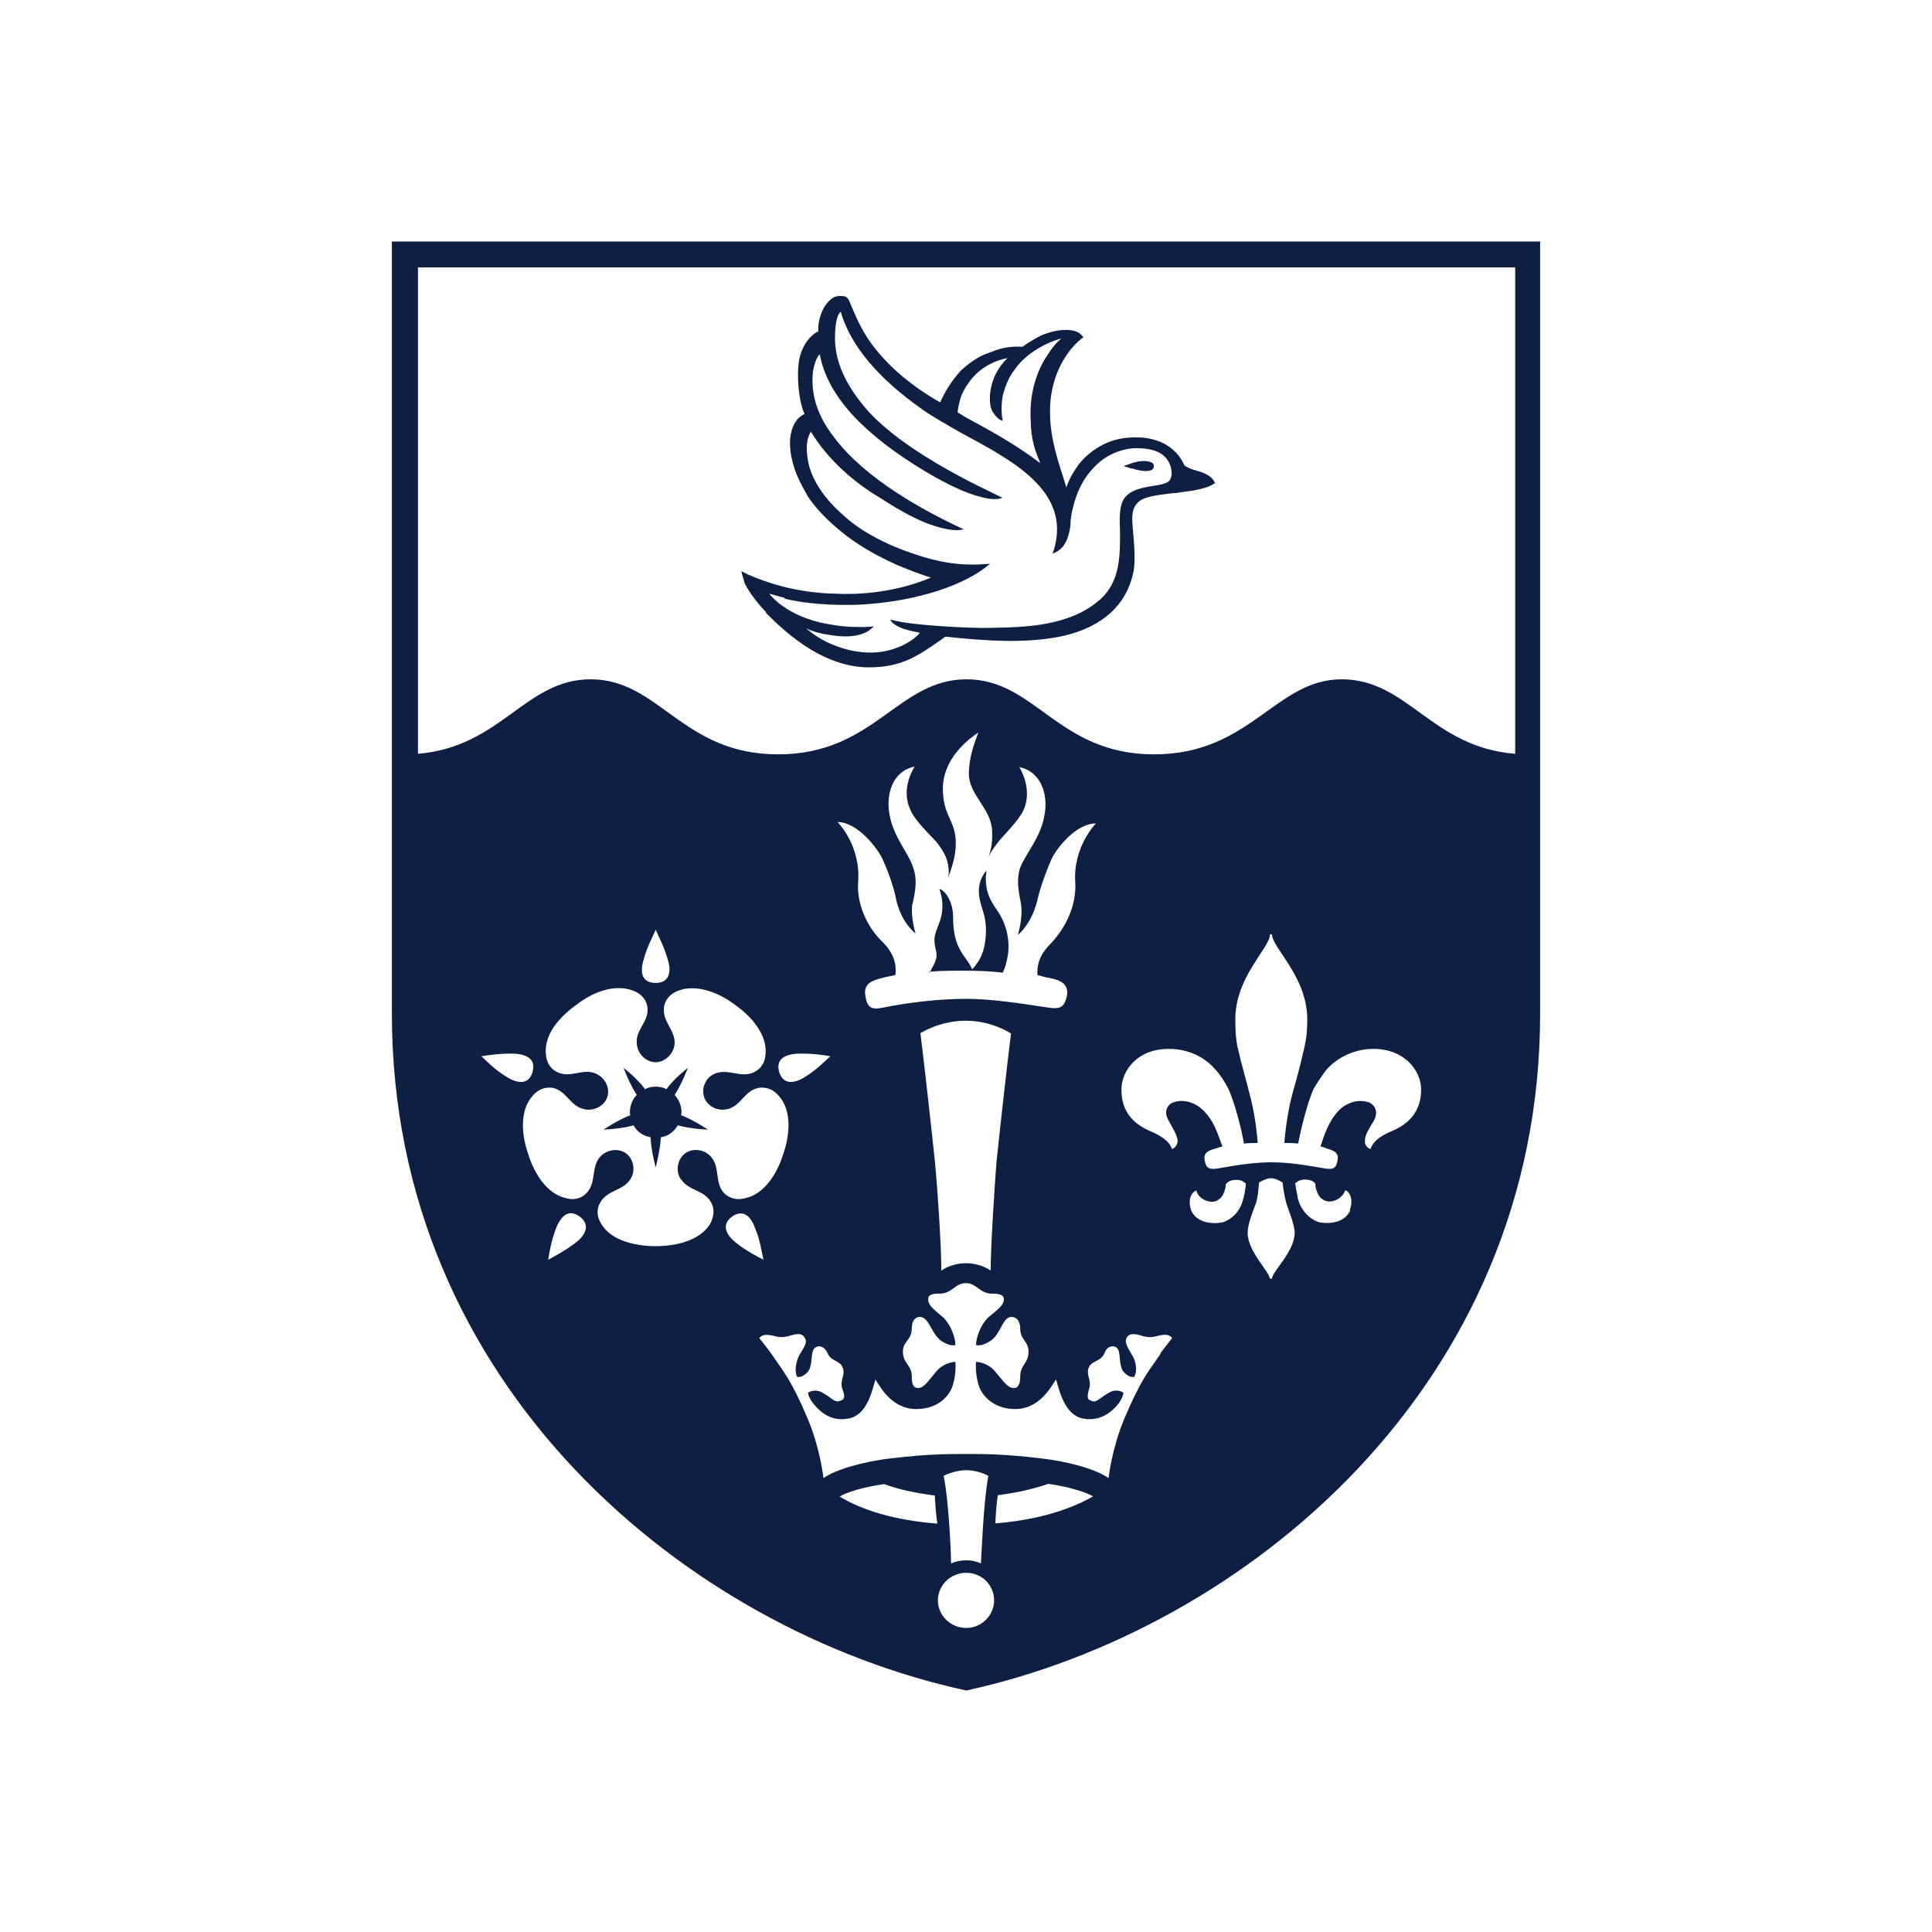 <svg width="256" height="256" viewBox="0 0 256 256" fill="none" xmlns="http://www.w3.org/2000/svg">
<path d="M90.229 147.758C90.229 147.758 90.305 147.494 90.305 147.419C90.305 146.515 89.963 145.686 89.393 145.083C90.381 143.577 91.141 141.505 91.141 141.505C91.141 141.505 89.393 142.823 88.291 144.33C87.873 144.066 87.379 143.991 86.885 143.991C86.391 143.991 85.897 144.066 85.479 144.33C84.377 142.823 82.629 141.505 82.629 141.505C82.629 141.505 83.389 143.577 84.377 145.083C83.807 145.648 83.465 146.477 83.465 147.419C83.465 147.494 83.465 147.683 83.541 147.758C81.793 148.436 79.969 149.679 79.969 149.679C79.969 149.679 82.211 149.604 83.959 149.114C84.377 149.943 85.213 150.508 86.201 150.696C86.277 152.504 86.885 154.689 86.885 154.689C86.885 154.689 87.455 152.542 87.569 150.696C88.557 150.545 89.317 149.943 89.811 149.114C91.559 149.604 93.801 149.679 93.801 149.679C93.801 149.679 91.977 148.436 90.229 147.758Z" fill="#0F1F43"/>
<path d="M51.926 32V134.31C51.926 183.581 90.989 215.976 128.039 224C165.013 215.939 204.076 183.581 204.076 134.31V32H51.926ZM67.278 142.785C65.606 141.806 64.542 140.638 63.782 139.96C64.77 139.809 66.366 139.546 68.304 139.621C69.976 139.772 71.04 140.45 70.546 142.107C70.052 143.689 68.722 143.614 67.278 142.785ZM76.474 164.52C74.877 165.763 73.472 166.441 72.635 166.931C72.787 165.952 73.053 164.37 73.737 162.599C74.421 161.017 75.409 160.188 76.816 161.205C78.145 162.185 77.728 163.428 76.474 164.52ZM90.229 156.233C91.217 157.815 93.307 157.627 94.219 159.322C94.561 159.887 94.789 160.904 94.067 162.222C92.661 164.445 89.469 165.123 86.885 165.123C84.301 165.123 81.033 164.445 79.703 162.222C78.867 160.904 79.209 159.887 79.551 159.322C80.463 157.665 82.553 157.815 83.541 156.233C84.301 155.065 83.883 153.483 82.971 152.843C81.983 152.089 80.387 152.278 79.475 153.333C78.297 154.726 79.057 156.647 77.727 158.079C77.309 158.493 76.474 159.171 74.992 158.757C72.407 158.192 70.736 155.367 69.976 152.881C69.14 150.47 68.798 147.23 70.546 145.234C71.534 144.066 72.635 144.066 73.206 144.141C75.029 144.48 75.523 146.552 77.385 146.966C78.715 147.305 80.121 146.477 80.463 145.384C80.881 144.217 80.197 142.747 78.867 142.22C77.195 141.542 75.6 142.898 73.852 142.069C73.281 141.806 72.445 141.165 72.332 139.659C72.066 137.022 74.269 134.611 76.436 133.104C78.45 131.522 81.451 130.279 83.959 131.296C85.365 131.861 85.707 132.878 85.783 133.443C86.049 135.364 84.187 136.419 84.377 138.265C84.453 139.659 85.631 140.751 86.885 140.751C88.063 140.751 89.317 139.659 89.393 138.265C89.469 136.457 87.721 135.364 87.987 133.443C88.063 132.878 88.405 131.861 89.811 131.296C92.243 130.317 95.321 131.56 97.335 133.104C99.501 134.611 101.667 137.022 101.439 139.659C101.363 141.165 100.451 141.806 99.919 142.069C98.171 142.898 96.575 141.58 94.827 142.22C93.497 142.71 92.889 144.217 93.307 145.384C93.649 146.477 94.979 147.305 96.385 146.966C98.209 146.552 98.627 144.48 100.565 144.141C101.135 144.066 102.237 144.066 103.225 145.234C104.973 147.23 104.631 150.47 103.795 152.881C103.035 155.367 101.363 158.192 98.779 158.757C97.259 159.171 96.347 158.493 95.929 158.079C94.675 156.685 95.435 154.764 94.257 153.333C93.345 152.24 91.749 152.089 90.761 152.843C89.849 153.521 89.431 155.065 90.191 156.233M85.213 127.416C85.707 125.495 86.467 124.177 86.885 123.197C87.303 124.177 88.063 125.533 88.557 127.416C88.975 128.998 88.557 130.241 86.885 130.241C85.137 130.241 84.795 128.998 85.213 127.416ZM105.505 139.621C107.443 139.546 109.001 139.772 110.027 139.96C109.267 140.638 108.203 141.768 106.531 142.785C105.125 143.614 103.795 143.689 103.263 142.107C102.769 140.45 103.833 139.772 105.505 139.621ZM96.993 161.205C98.399 160.226 99.425 161.055 99.995 162.599C100.755 164.332 100.907 165.914 101.173 166.931C100.261 166.441 98.855 165.763 97.335 164.52C96.081 163.428 95.663 162.185 96.993 161.205ZM111.243 198.31C112.003 197.82 114.169 197.066 117.171 196.652C118.995 197.33 121.161 197.82 123.859 198.159C123.935 199.327 124.011 200.645 124.201 201.888C118.767 201.474 114.283 200.155 111.281 198.31M128.039 215.713C125.949 215.713 124.277 214.055 124.277 212.059C124.277 210.062 125.949 208.405 128.039 208.405C130.129 208.405 131.725 210.062 131.725 212.059C131.725 214.055 130.053 215.713 128.039 215.713ZM125.037 195.56C126.139 194.995 127.355 194.806 128.039 194.806C128.609 194.806 129.863 194.957 130.965 195.56C130.281 199.138 130.053 206.333 129.977 207.162C129.407 206.898 128.723 206.747 128.039 206.747C127.279 206.747 126.633 206.898 126.025 207.162C126.025 206.258 125.759 199.025 125.037 195.56ZM131.877 201.85C131.953 200.607 132.029 199.289 132.219 198.121C134.803 197.782 136.969 197.293 138.907 196.614C141.833 197.029 143.999 197.782 144.835 198.272C141.757 200.08 137.235 201.436 131.915 201.85M153.803 179.362C152.207 181.697 151.219 182.677 148.977 187.988C147.305 191.981 146.887 195.861 146.887 195.861C145.291 194.693 141.529 193.639 137.805 193.224C132.979 192.659 130.395 192.659 128.039 192.659C125.683 192.659 123.023 192.659 118.197 193.224C114.435 193.639 110.673 194.731 109.115 195.861C109.115 195.861 108.697 191.943 107.025 187.988C104.783 182.677 103.757 181.697 102.199 179.362C101.857 178.872 100.603 177.29 100.603 177.29C101.097 176.725 101.781 176.876 102.275 176.951C102.959 177.102 103.529 177.366 104.783 176.951C105.353 176.8 106.189 176.537 106.607 177.215C107.101 177.893 106.455 178.609 105.923 179.55C105.429 180.454 105.239 181.886 105.657 182.451C105.657 182.451 106.151 182.526 106.569 182.187C106.911 181.923 107.253 181.697 107.405 180.944C107.671 180.04 107.405 178.722 108.241 178.458C108.811 178.194 109.419 178.722 109.647 179.287C110.141 180.454 111.243 180.191 111.661 181.208C112.079 182.3 111.167 182.865 111.661 184.184C111.927 184.862 112.003 185.427 111.395 185.577C110.635 185.992 110.293 185.238 108.887 184.485C108.127 184.071 107.291 184.334 107.063 184.56C107.063 184.56 107.139 185.314 107.975 186.218C109.495 188.026 111.129 188.214 112.497 187.951C114.929 187.461 115.575 184.221 115.993 182.79C116.563 183.619 118.083 186.707 121.427 186.707C124.277 186.707 125.835 184.975 126.253 183.543C126.747 181.961 126.595 180.454 126.595 180.454C125.911 180.454 124.771 180.869 124.087 181.697C122.909 183.091 122.415 183.92 121.655 183.92C120.895 183.92 120.819 183.167 120.819 182.413C120.819 180.831 119.641 180.68 119.641 179.098C119.641 177.705 120.819 177.592 120.819 176.009C120.819 175.256 121.085 174.503 121.921 174.503C122.909 174.503 123.327 176.16 124.163 177.139C124.657 177.818 125.569 178.119 125.911 178.232C126.063 178.232 126.405 178.307 126.595 178.232C126.595 177.252 126.025 175.595 124.999 174.578C123.593 173.41 122.985 172.921 122.985 172.167C122.985 171.489 123.669 171.414 124.505 171.414C126.177 171.414 126.519 170.02 128.001 170.02C129.407 170.02 129.825 171.414 131.421 171.414C132.257 171.414 133.017 171.489 133.017 172.167C133.017 172.921 132.333 173.41 130.927 174.578C129.939 175.557 129.331 177.215 129.331 178.232C129.597 178.307 129.825 178.232 130.015 178.232C130.357 178.157 131.269 177.818 131.839 177.139C132.675 176.16 133.017 174.503 134.005 174.503C134.841 174.503 135.183 175.256 135.183 176.009C135.183 177.592 136.285 177.667 136.285 179.098C136.285 180.68 135.183 180.831 135.183 182.413C135.183 183.167 135.031 183.92 134.347 183.92C133.511 183.92 133.017 183.091 131.839 181.697C131.155 180.869 130.015 180.454 129.331 180.454C129.331 180.454 129.179 181.961 129.673 183.543C130.091 184.937 131.687 186.707 134.499 186.707C137.843 186.707 139.325 183.619 139.933 182.79C140.351 184.184 141.035 187.423 143.429 187.951C144.759 188.214 146.431 188.026 148.027 186.218C148.787 185.314 148.863 184.56 148.863 184.56C148.597 184.297 147.761 184.071 147.039 184.485C145.633 185.238 145.291 185.992 144.531 185.577C143.961 185.427 144.113 184.824 144.265 184.184C144.759 182.865 143.847 182.262 144.265 181.208C144.683 180.228 145.861 180.454 146.355 179.287C146.507 178.722 147.115 178.194 147.761 178.458C148.521 178.722 148.255 180.04 148.521 180.944C148.673 181.697 149.015 181.923 149.357 182.187C149.775 182.526 150.269 182.451 150.269 182.451C150.687 181.886 150.611 180.454 150.003 179.55C149.509 178.646 148.901 177.893 149.319 177.215C149.737 176.537 150.573 176.8 151.143 176.951C152.397 177.366 152.967 177.102 153.651 176.951C154.145 176.876 154.829 176.687 155.323 177.29C155.323 177.29 154.069 178.872 153.727 179.362M120.933 119.807C121.085 118.715 121.693 116.906 121.009 114.985C120.439 113.064 118.349 110.917 117.855 107.866C117.361 105.116 118.349 102.14 121.199 101.575C121.199 101.575 119.261 104.4 120.629 107.301C121.199 108.695 123.213 110.616 124.049 111.52C125.303 113.102 125.721 114.157 125.721 115.739C125.721 116.002 125.645 116.153 125.645 116.304C126.215 114.646 126.747 113.139 126.633 111.256C126.481 108.77 125.113 108.016 124.961 105.191C124.543 100.37 128.951 97.544 129.635 97.055C129.141 98.373 128.381 100.37 128.381 102.517C128.381 105.342 131.307 107.075 131.459 110.051C131.535 111.633 131.307 112.687 130.965 113.629C131.231 112.951 131.649 112.386 132.219 111.633C132.979 110.653 134.955 108.808 135.639 107.301C136.893 104.476 135.069 101.65 135.069 101.65C137.919 102.215 138.907 105.229 138.413 107.941C137.919 111.03 135.829 113.177 135.145 115.061C134.575 116.982 135.145 118.715 135.297 119.882C135.563 121.615 134.879 123.875 134.879 123.875C134.879 123.875 136.703 122.481 137.463 119.242C137.805 117.66 138.641 115.437 139.287 113.931C140.047 112.273 142.631 109.109 145.215 109.109C145.215 109.109 142.137 112.198 142.479 116.982C142.631 119.882 141.301 122.858 139.211 125.043C137.691 126.55 137.387 127.943 137.463 129.187C138.033 129.337 138.565 129.526 139.135 129.601C140.465 129.865 141.643 130.354 141.377 131.936C141.035 133.443 140.541 133.745 138.945 133.519C135.259 132.953 131.345 132.351 128.001 132.351C124.429 132.351 120.325 132.84 116.981 133.519C115.385 133.858 114.891 133.443 114.663 131.936C114.397 130.354 115.499 129.94 116.829 129.601C117.323 129.45 118.083 129.337 118.653 129.187C118.805 127.868 118.501 126.361 116.981 124.855C114.815 122.783 113.485 119.694 113.713 116.793C114.055 111.972 110.977 108.921 110.977 108.921C113.485 108.921 116.069 112.085 116.905 113.742C117.589 115.249 118.425 117.471 118.729 119.129C119.413 122.293 121.313 123.687 121.313 123.687C121.313 123.687 120.629 121.54 120.895 119.694M133.967 136.909C133.549 140.148 132.371 150.696 132.029 154.086C131.763 157.589 131.269 165.198 131.269 168.363C131.269 168.363 130.015 167.383 128.001 167.383C125.987 167.383 124.733 168.363 124.733 168.363C124.733 165.198 124.239 157.589 123.897 154.086C123.555 150.696 122.377 140.148 121.959 136.909C121.959 136.909 124.467 135.251 127.963 135.251C131.459 135.251 133.891 136.909 133.891 136.909M164.747 158.795C164.405 160.377 163.341 161.544 162.011 161.959C160.757 162.222 158.591 162.109 157.831 160.377C157.489 159.397 157.565 158.154 158.515 157.74C158.667 158.418 159.351 159.134 160.529 159.247C160.871 159.247 161.213 159.171 161.517 158.908C162.087 158.569 162.429 157.514 162.429 156.911C162.505 156.836 162.847 156.346 163.683 156.346C164.595 156.271 164.937 156.76 165.089 156.836C165.013 157.589 164.937 158.154 164.747 158.832M168.508 169.417H168.242C168.242 168.513 165.317 165.839 165.317 163.353C165.317 162.26 166.001 160.527 166.418 159.435C166.684 158.606 166.76 157.514 166.836 156.685C166.988 156.61 167.748 156.12 168.432 156.12C169.116 156.12 169.762 156.61 169.952 156.685C170.028 157.514 170.218 158.606 170.446 159.435C170.788 160.527 171.548 162.26 171.548 163.353C171.548 165.839 168.546 168.513 168.546 169.417M178.92 160.377C178.16 162.109 175.994 162.185 174.816 161.959C173.486 161.544 172.384 160.377 171.966 158.795C171.89 158.117 171.7 157.551 171.624 156.798C171.776 156.723 172.118 156.233 173.03 156.308C173.942 156.308 174.284 156.798 174.284 156.873C174.284 157.438 174.626 158.531 175.196 158.87C175.538 159.134 175.88 159.209 176.184 159.209C177.362 159.134 178.008 158.38 178.274 157.702C179.11 158.117 179.262 159.36 178.844 160.339M184.544 149.829C182.302 150.733 181.808 151.637 181.618 152.24C181.124 152.165 180.782 151.562 180.858 151.148C180.858 150.319 181.542 149.34 182.036 148.511C182.872 147.004 181.77 146.1 181.2 146.025C179.604 145.535 178.198 146.439 177.704 146.853C175.956 148.436 175.386 150.771 174.968 151.901C175.234 151.976 175.538 152.052 175.728 152.165C176.64 152.428 177.4 152.655 177.248 153.672C177.096 154.764 176.678 154.99 175.652 154.839C173.22 154.425 170.902 154.011 168.47 154.011C166.039 154.011 163.645 154.425 161.289 154.839C160.187 154.99 159.769 154.764 159.617 153.672C159.465 152.692 160.187 152.428 161.137 152.165C161.403 152.089 161.631 152.014 161.973 151.901C161.479 150.733 160.985 148.398 159.123 146.853C158.705 146.439 157.185 145.535 155.627 146.025C155.057 146.1 153.955 147.004 154.867 148.511C155.285 149.34 155.969 150.319 156.045 151.148C156.045 151.562 155.779 152.127 155.285 152.24C155.133 151.675 154.525 150.733 152.283 149.829C149.699 148.662 148.597 146.853 148.597 144.367C148.597 141.881 150.687 138.981 154.867 138.981C156.539 138.981 159.123 139.47 161.061 141.73C161.745 142.484 162.315 143.388 162.733 144.217C163.569 145.949 164.557 149.792 164.823 151.524C165.582 151.449 166.228 151.449 166.646 151.449C166.57 150.055 166.228 147.305 165.544 144.819C165.127 143.087 164.633 141.58 163.949 138.604C163.797 137.775 163.683 136.796 163.683 135.101C163.683 129.375 168.28 125.646 168.28 123.8H168.546C168.546 125.608 173.22 129.375 173.22 135.101C173.22 136.758 173.068 137.737 172.878 138.604C172.194 141.58 171.776 143.087 171.282 144.819C170.598 147.305 170.294 150.055 170.18 151.449C170.598 151.449 171.282 151.449 172.004 151.524C172.346 149.792 173.258 145.949 174.094 144.217C174.588 143.388 175.196 142.484 175.766 141.73C177.78 139.508 180.364 138.981 181.96 138.981C186.14 138.981 188.306 141.881 188.306 144.367C188.306 146.853 187.128 148.699 184.544 149.829ZM200.732 99.88C189.636 98.976 186.558 90.011 177.78 90.011C169.002 90.011 165.696 99.955 152.929 99.955C140.161 99.955 137.235 90.011 128.077 90.011C118.919 90.011 115.879 99.955 103.111 99.955C90.343 99.955 87.417 90.011 78.26 90.011C69.596 90.011 66.404 98.976 55.384 99.88V35.428H200.77V99.918L200.732 99.88Z" fill="#0F1F43"/>
<path d="M123.099 128.773C124.353 128.622 126.253 128.622 128.039 128.622C129.445 128.622 131.535 128.697 132.865 128.886C133.207 128.208 133.359 127.567 133.549 126.55C133.815 124.742 133.473 122.482 132.029 120.485C130.851 118.828 130.623 117.66 130.623 116.342C130.623 116.003 130.699 115.664 130.699 115.362C130.281 115.852 129.787 116.681 129.711 117.773C129.635 120.184 130.813 120.862 130.623 123.838C130.547 125.495 130.129 126.814 129.369 127.755C129.217 128.019 128.951 128.321 128.799 128.434C128.457 127.454 127.621 126.776 127.051 125.533C126.633 124.704 126.291 123.461 126.291 121.54C126.291 119.129 124.961 117.811 124.467 117.811C124.619 118.225 125.037 119.393 124.809 120.975C124.657 122.218 123.821 123.461 123.821 124.478C123.821 125.646 124.163 125.985 124.087 126.814C123.935 127.642 123.517 128.208 123.175 128.886" fill="#0F1F43"/>
<path d="M149.965 62.06C150.801 62.323 151.789 62.549 152.473 62.323C152.739 62.248 152.891 61.984 152.891 61.834C152.891 61.57 152.815 61.344 152.549 61.269C151.865 60.93 150.801 61.118 150.041 61.344C149.623 61.495 149.129 61.683 149.053 61.683C148.901 61.758 148.977 61.834 149.053 61.834C149.205 61.834 149.623 61.984 149.965 62.097" fill="#0F1F43"/>
<path d="M101.401 81.121C103.339 83.042 108.583 88.429 115.157 88.429C117.589 88.429 119.565 87.939 121.503 86.847C122.909 86.093 125.265 84.361 125.265 84.361C130.623 84.925 136.209 85.34 141.111 84.21C145.937 83.042 149.281 80.292 150.193 75.734C150.535 74.001 150.193 71.327 150.041 69.255C149.965 67.861 150.193 67.033 150.953 66.43C151.865 65.677 154.107 65.526 155.475 65.338C155.741 65.338 155.969 65.338 156.235 65.262C158.249 64.999 159.731 64.772 160.757 64.17C160.833 64.094 161.023 64.019 161.023 64.019C161.023 64.019 160.871 63.868 160.871 63.755C160.377 62.927 159.351 62.588 158.553 62.362C157.983 62.211 157.451 62.023 156.957 61.684C155.969 59.461 153.803 57.954 150.535 57.954C148.711 57.954 147.381 58.293 146.127 58.934C145.025 59.499 143.467 60.591 142.555 62.098C141.795 63.19 141.377 64.32 141.301 64.584C141.301 64.584 140.617 62.362 140.389 61.684C139.705 59.461 139.135 57.126 139.135 54.715C139.059 50.722 140.655 47.068 143.315 44.846L143.581 44.695L143.429 44.544C142.935 43.866 142.099 43.715 141.187 43.715C139.857 43.715 138.451 44.205 137.767 44.544C136.855 45.034 135.753 45.712 135.525 45.938H134.423C133.017 46.013 132.257 46.277 131.003 46.767C129.673 47.181 128.343 48.16 127.317 49.102C125.987 50.609 125.227 51.852 124.581 53.321C120.895 51.249 116.221 47.671 113.903 42.962C113.409 41.983 112.991 40.965 112.573 39.986C112.421 39.496 112.079 39.233 111.661 39.233C110.977 39.157 110.331 39.308 109.837 39.911C108.849 40.815 108.317 42.736 108.431 43.904C107.329 44.393 106.113 45.975 105.847 47.972C105.581 49.629 105.771 53.02 106.607 54.865C105.201 55.431 104.175 57.615 104.935 60.855C105.353 62.776 106.113 64.094 107.025 65.752C108.545 68.087 111.623 70.913 114.853 72.796C116.943 74.039 118.957 74.943 120.933 75.697C121.617 75.96 123.023 76.45 123.365 76.525C119.679 78.107 115.119 78.861 110.939 78.672C106.835 78.597 103.111 77.844 99.083 76.111L98.247 75.697C98.247 75.96 98.589 76.864 98.665 77.279C99.349 78.672 100.755 80.368 101.591 81.196M127.279 52.681C127.849 51.287 128.381 50.684 128.685 50.27C130.091 48.537 132.029 47.708 133.511 47.445C133.511 47.445 132.675 48.198 132.105 49.253C131.535 50.232 131.269 51.4 131.193 52.153C131.117 53.321 131.193 54.15 131.687 54.79C131.953 55.129 132.181 55.544 132.865 55.77C132.865 55.694 132.523 54.376 132.865 52.455C133.131 51.362 133.625 50.044 134.385 49.064C135.639 47.143 138.223 45.486 140.655 44.846C139.895 45.41 139.135 46.503 138.831 46.993C137.311 49.215 136.323 52.304 136.589 55.958C136.589 57.05 136.741 58.03 137.007 59.047C137.159 59.725 137.843 61.382 137.843 61.382C134.841 59.047 131.079 56.975 128.001 55.318L126.899 54.639C126.899 54.074 127.165 53.133 127.317 52.643M103.909 79.313C106.645 79.991 109.989 80.217 113.409 80.141C120.249 79.878 126.861 77.994 130.509 75.245C130.851 74.981 131.193 74.68 131.193 74.68C131.193 74.68 130.775 74.755 130.357 74.755C126.937 75.019 123.783 74.341 121.009 73.361C118.007 72.382 114.739 70.799 112.345 68.803C111.585 68.125 107.937 65.225 107.101 61.269C106.759 59.461 106.835 58.18 107.443 57.201C109.761 61.006 113.295 64.019 116.639 65.978C119.793 68.05 122.225 69.217 123.897 69.707C126.747 70.611 127.659 70.121 127.659 70.121C122.301 67.635 114.625 63.416 110.559 57.992C109.381 56.485 107.291 53.434 107.709 49.366C107.785 48.688 108.127 47.369 108.621 46.955C109.723 52.831 114.967 57.841 122.491 62.399C125.835 64.396 128.153 65.375 129.749 65.79C132.067 66.468 132.827 65.94 132.827 65.94C132.827 65.94 132.067 65.601 131.649 65.375C126.557 62.964 118.539 58.67 114.625 53.999C112.459 51.438 110.711 48.424 110.635 44.959C110.635 43.866 110.711 41.87 111.395 41.304C112.725 45.862 116.411 50.194 122.339 54.338C123.251 55.016 125.683 56.41 127.279 57.314C133.853 60.892 142.061 64.961 139.629 72.909C139.553 73.06 139.477 73.323 139.477 73.323C139.477 73.323 139.895 73.248 140.313 72.909C141.415 72.156 141.719 70.498 141.833 69.669C141.833 69.104 141.909 68.577 141.985 68.087C142.669 64.772 143.809 62.851 145.823 61.119C146.925 60.215 148.749 59.386 150.573 59.386C153.081 59.386 154.335 60.139 154.905 61.307C155.247 61.985 155.247 62.55 155.247 62.889C155.171 63.303 155.095 63.642 154.753 63.868C154.259 64.132 153.575 64.283 152.929 64.358C151.333 64.622 149.433 64.923 148.749 66.43C148.331 67.334 148.331 68.841 148.407 70.498C148.407 73.474 148.483 76.977 145.823 79.388C141.833 82.967 135.981 83.117 131.231 83.193C128.799 83.268 122.453 82.929 119.565 82.439C118.729 82.289 117.969 82.1 117.969 82.1C118.121 82.515 118.653 82.929 119.793 83.343C120.629 83.607 121.807 83.833 121.883 83.833C121.465 84.511 118.957 86.47 115.385 86.47C113.865 86.47 112.231 86.206 110.217 85.377C108.203 84.549 106.797 83.23 106.797 83.23C107.291 83.569 109.115 84.059 109.533 84.059C111.623 84.474 113.713 84.474 115.119 83.569C115.461 83.306 115.803 83.004 115.803 83.004C115.803 83.004 114.967 83.08 114.625 83.08C114.207 83.08 112.117 83.155 110.027 82.741C108.279 82.477 105.505 81.761 103.187 79.915C102.769 79.576 102.199 79.011 101.933 78.672C102.503 78.823 103.453 79.087 104.023 79.237" fill="#0F1F43"/>
</svg>
